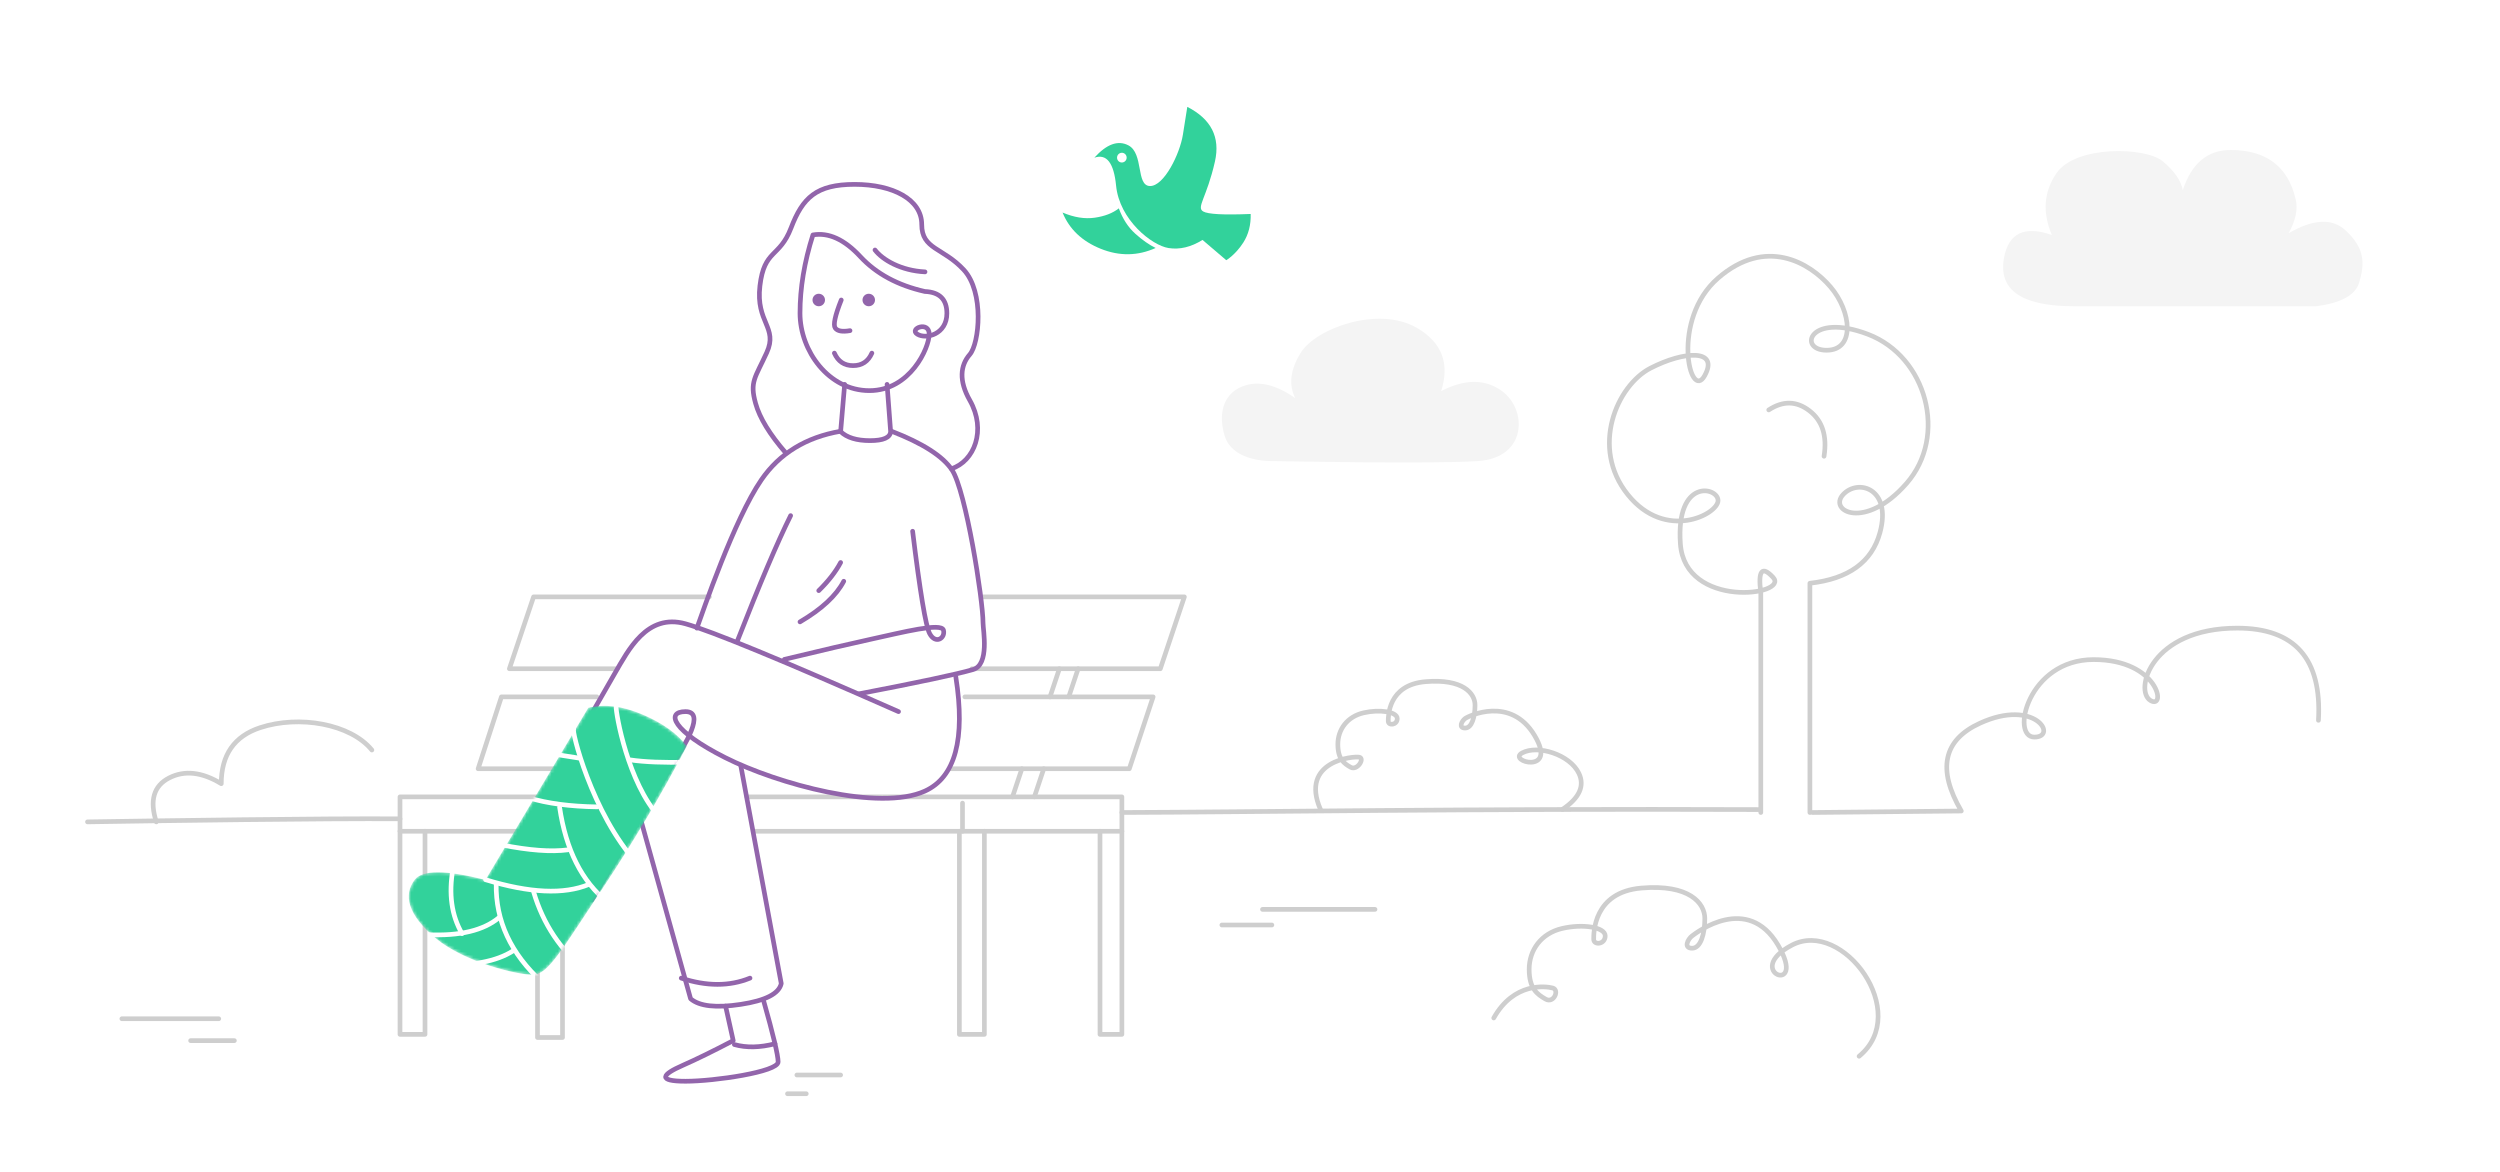 <svg width="800" height="375" viewBox="0 0 800 375" fill="none" xmlns="http://www.w3.org/2000/svg">
<path d="M800 0H0V375H800V0Z" fill="white"/>
<path d="M50.017 263C47.818 256.162 49.184 251.475 54.115 248.941C59.046 246.406 64.609 247.019 70.804 250.78C70.804 241.56 74.956 235.583 83.259 232.848C95.714 228.746 112.15 231.62 119 240.009" stroke="#CECECE" stroke-width="1.5" stroke-linecap="round" stroke-linejoin="round"/>
<path d="M39 326H70" stroke="#CECECE" stroke-width="1.5" stroke-linecap="round" stroke-linejoin="round"/>
<path d="M61 333H75" stroke="#CECECE" stroke-width="1.5" stroke-linecap="round" stroke-linejoin="round"/>
<path d="M255 344H269" stroke="#CECECE" stroke-width="1.5" stroke-linecap="round" stroke-linejoin="round"/>
<path d="M252 350H258" stroke="#CECECE" stroke-width="1.5" stroke-linecap="round" stroke-linejoin="round"/>
<path d="M270 186C267.61 190.589 262.943 194.922 256 199" stroke="#9265AB" stroke-width="1.5" stroke-linecap="round" stroke-linejoin="round"/>
<path d="M269 180C267.428 182.967 265.095 185.967 262 189" stroke="#9265AB" stroke-width="1.5" stroke-linecap="round" stroke-linejoin="round"/>
<path d="M404 291H440" stroke="#CECECE" stroke-width="1.5" stroke-linecap="round" stroke-linejoin="round"/>
<path d="M359 260C399.87 259.886 468.816 258.712 563 259.066" stroke="#CECECE" stroke-width="1.5" stroke-linecap="round" stroke-linejoin="round"/>
<path d="M422.542 259C415.783 243.422 433.332 241.865 435.045 242.321C436.758 242.778 434.286 246.7 432.204 245.518C430.122 244.335 428.113 242.941 428.113 238.172C428.113 233.402 431.143 229.308 436.333 228.106C441.523 226.905 447.116 227.779 447.116 229.934C447.116 232.089 444.24 232.282 444.24 230.766C444.24 229.251 444.155 219.142 456.152 218.137C468.15 217.131 472.007 221.877 472.007 225.63C472.007 229.382 471.012 232.975 468.83 232.975C466.649 232.975 467.726 230.766 468.83 229.934C469.935 229.102 483.411 222.587 491.05 235.325C498.689 248.062 482.145 243.609 487.095 240.934C492.046 238.259 502.388 241.427 505.253 247.482C507.163 251.518 505.409 255.357 499.992 259" stroke="#CECECE" stroke-width="1.5" stroke-linecap="round" stroke-linejoin="round"/>
<path d="M28 263C52.209 262.613 103.475 261.851 128 262.025" stroke="#CECECE" stroke-width="1.5" stroke-linecap="round" stroke-linejoin="round"/>
<path d="M262 98C260.895 98 260 97.105 260 96C260 94.895 260.895 94 262 94C263.105 94 264 94.895 264 96C264 97.105 263.105 98 262 98Z" fill="#9265AB"/>
<path d="M278 98C276.895 98 276 97.105 276 96C276 94.895 276.895 94 278 94C279.105 94 280 94.895 280 96C280 97.105 279.105 98 278 98Z" fill="#9265AB"/>
<path d="M269.2 96C267.218 100.989 266.575 103.978 267.272 104.966C267.968 105.954 269.545 106.234 272 105.806" stroke="#9265AB" stroke-width="1.5" stroke-linecap="round" stroke-linejoin="round"/>
<path d="M296 87C288.294 86.617 282.393 83.135 280 80" stroke="#9265AB" stroke-width="1.5" stroke-linecap="round" stroke-linejoin="round"/>
<path d="M241.47 266H359V255H239" stroke="#CECECE" stroke-width="1.5" stroke-linecap="round" stroke-linejoin="round"/>
<path d="M167.594 266H128V255H173" stroke="#CECECE" stroke-width="1.5" stroke-linecap="round" stroke-linejoin="round"/>
<path d="M307 266C307 266 307 287.667 307 331H315V266" stroke="#CECECE" stroke-width="1.5" stroke-linecap="round" stroke-linejoin="round"/>
<path d="M128 266C128 266 128 287.667 128 331H136V266" stroke="#CECECE" stroke-width="1.5" stroke-linecap="round" stroke-linejoin="round"/>
<path d="M352 266C352 266 352 287.667 352 331H359V266" stroke="#CECECE" stroke-width="1.5" stroke-linecap="round" stroke-linejoin="round"/>
<path d="M172 296.88C172 296.88 172 308.587 172 332H180V288" stroke="#CECECE" stroke-width="1.5" stroke-linecap="round" stroke-linejoin="round"/>
<path d="M308.763 223H369L361.38 246H304" stroke="#CECECE" stroke-width="1.5" stroke-linecap="round" stroke-linejoin="round"/>
<path d="M314.207 191H379L371.301 214H311" stroke="#CECECE" stroke-width="1.5" stroke-linecap="round" stroke-linejoin="round"/>
<path d="M191 223H160.454L153 246H178.177" stroke="#CECECE" stroke-width="1.5" stroke-linecap="round" stroke-linejoin="round"/>
<path d="M227 191H170.743L163 214H197.538" stroke="#CECECE" stroke-width="1.5" stroke-linecap="round" stroke-linejoin="round"/>
<path d="M345 214L342 223" stroke="#CECECE" stroke-width="1.5" stroke-linecap="round" stroke-linejoin="round"/>
<path d="M334 246L331 255" stroke="#CECECE" stroke-width="1.5" stroke-linecap="round" stroke-linejoin="round"/>
<path d="M339 214L336 223" stroke="#CECECE" stroke-width="1.5" stroke-linecap="round" stroke-linejoin="round"/>
<path d="M327 246L324 255" stroke="#CECECE" stroke-width="1.5" stroke-linecap="round" stroke-linejoin="round"/>
<path fill-rule="evenodd" clip-rule="evenodd" d="M260.136 75.177C257.379 83.855 256 92.204 256 100.224C256 112.254 265.154 125 278.207 125C291.26 125 297.342 111.311 297.342 106.938C297.342 102.564 290.737 105.2 293.546 106.938C296.354 108.676 303 106.989 303 100.275C303 95.799 300.653 93.466 295.958 93.276C287.27 91.31 280.382 87.586 275.294 82.104C270.206 76.621 265.153 74.312 260.136 75.177Z" stroke="#9265AB" stroke-width="1.5" stroke-linecap="round" stroke-linejoin="round"/>
<path d="M267 113C268.18 115.667 270.18 117 273 117C275.82 117 277.82 115.667 279 113" stroke="#9265AB" stroke-width="1.5" stroke-linecap="round" stroke-linejoin="round"/>
<path d="M251.485 144.974C246.307 139.016 243.074 133.714 241.786 129.07C239.855 122.104 241.647 120.961 245.353 112.837C249.059 104.712 241.786 103.255 243.176 91.461C244.566 79.667 249.434 82.596 253.139 72.928C256.845 63.261 261.202 59 273.473 59C285.744 59 294.955 63.825 294.955 71.831C294.955 79.837 301.716 79.15 308.377 86.309C315.038 93.468 313.389 109.934 310.332 113.433C307.274 116.932 306.795 121.873 310.332 128.091C315.777 137.665 311.754 147.643 304.448 150" stroke="#9265AB" stroke-width="1.5" stroke-linecap="round" stroke-linejoin="round"/>
<path d="M270.291 123L269 138.111C270.994 140.037 274.126 141 278.396 141C282.665 141 284.867 140.037 285 138.111L283.86 123" stroke="#9265AB" stroke-width="1.5" stroke-linecap="round" stroke-linejoin="round"/>
<path d="M269 138C257.909 139.918 249.458 145.096 243.645 153.536C234.927 166.196 224.91 195.734 223 201" stroke="#9265AB" stroke-width="1.5" stroke-linecap="round" stroke-linejoin="round"/>
<path d="M285.301 138C295.232 141.84 301.673 145.957 304.624 150.351C309.051 156.941 314.572 191.925 314.572 199.357C314.572 201.638 316.729 212.712 311.355 214.262C306.185 215.753 294.067 218.333 275 222" stroke="#9265AB" stroke-width="1.5" stroke-linecap="round" stroke-linejoin="round"/>
<path d="M292.04 170C294.419 189.472 296.237 200.387 297.493 202.747C299.377 206.287 302.547 204.238 301.919 201.675C301.291 199.113 288.703 202.379 278.97 204.49C272.481 205.898 263.158 208.068 251 211" stroke="#9265AB" stroke-width="1.5" stroke-linecap="round" stroke-linejoin="round"/>
<path d="M305.866 216.627C308.978 236.533 305.686 248.703 295.991 253.139C281.448 259.792 248.883 250.914 232.034 242.42C215.185 233.926 212.902 227.716 219.359 227.716C225.816 227.716 219.322 238.147 215.185 244.719C212.428 249.1 203.821 263.527 189.366 288C183.062 287.329 177.991 285.664 174.155 283.007C170.318 280.349 166.933 276.95 164 272.81C182.979 239.461 193.898 220.337 196.759 215.44C201.051 208.094 206.979 196.16 219.359 199.613C227.612 201.915 250.335 211.282 287.525 227.716" stroke="#9265AB" stroke-width="1.5" stroke-linecap="round" stroke-linejoin="round"/>
<path d="M236 205C243.085 186.874 248.752 173.54 253 165" stroke="#9265AB" stroke-width="1.5" stroke-linecap="round" stroke-linejoin="round"/>
<path d="M205 262.108L220.987 319.591C223.761 322 229.114 322.602 237.047 321.398C244.98 320.193 249.298 317.969 250 314.726L237.047 245" stroke="#9265AB" stroke-width="1.5" stroke-linecap="round" stroke-linejoin="round"/>
<path d="M218 313C226.122 315.667 233.456 315.667 240 313" stroke="#9265AB" stroke-width="1.5" stroke-linecap="round" stroke-linejoin="round"/>
<path d="M235 334.255C238.833 335.327 243.167 335.242 248 334" stroke="#9265AB" stroke-width="1.5" stroke-linecap="round" stroke-linejoin="round"/>
<path d="M308 257V266" stroke="#CECECE" stroke-width="1.5" stroke-linecap="round" stroke-linejoin="round"/>
<path d="M244.289 320C247.43 331.094 249 337.703 249 339.824C249 343.007 228.591 346 219.386 346C210.18 346 211.903 343.805 218.391 340.952C222.717 339.049 228.13 336.399 234.63 333L232.187 321.96" stroke="#9265AB" stroke-width="1.5" stroke-linecap="round" stroke-linejoin="round"/>
<mask id="mask0_11757_38695" style="mask-type:alpha" maskUnits="userSpaceOnUse" x="130" y="225" width="90" height="87">
<path d="M205.635 228.666C212.088 231.418 216.798 234.799 219.764 238.808C211.452 254.527 202.624 269.451 193.282 283.579C179.269 304.77 175.357 311.771 170.598 311.908C165.839 312.045 148.775 307.978 139.538 300.318C130.3 292.658 129.057 286.287 132.714 281.512C135.151 278.328 142.697 278.351 155.35 281.58L188.241 226.513C193.384 225.195 199.182 225.913 205.635 228.666Z" fill="white"/>
</mask>
<g mask="url(#mask0_11757_38695)">
<path d="M205.635 228.666C212.088 231.418 216.798 234.799 219.764 238.808C211.452 254.527 202.624 269.451 193.282 283.579C179.269 304.77 175.357 311.771 170.598 311.908C165.839 312.045 148.775 307.978 139.538 300.318C130.3 292.658 129.057 286.287 132.714 281.512C135.151 278.328 142.697 278.351 155.35 281.58L188.241 226.513C193.384 225.195 199.182 225.913 205.635 228.666Z" fill="#32D29B"/>
<path d="M197.228 225.812C196.598 225.619 199.948 247.118 209.168 259.244" stroke="white" stroke-width="1.5" stroke-linecap="round" stroke-linejoin="round"/>
<path d="M183.601 233.289C182.648 232.997 189.29 260.345 203.944 276.335" stroke="white" stroke-width="1.5" stroke-linecap="round" stroke-linejoin="round"/>
<path d="M220.186 243.9C212.439 244.087 206.279 243.844 201.706 243.172" stroke="white" stroke-width="1.5" stroke-linecap="round" stroke-linejoin="round"/>
<path d="M185.377 242.602C178.025 241.496 172.119 240.423 167.659 239.384" stroke="white" stroke-width="1.5" stroke-linecap="round" stroke-linejoin="round"/>
<path d="M191.139 258.203C182.418 258.07 175.119 257.105 169.24 255.308" stroke="white" stroke-width="1.5" stroke-linecap="round" stroke-linejoin="round"/>
<path d="M179.07 258.313C181.085 271.945 186.192 282.065 194.392 288.673" stroke="white" stroke-width="1.5" stroke-linecap="round" stroke-linejoin="round"/>
<path d="M170.773 285.458C173.816 295.727 179.437 304.165 187.637 310.773" stroke="white" stroke-width="1.5" stroke-linecap="round" stroke-linejoin="round"/>
<path d="M181.685 271.95C176.362 272.653 169.307 272.125 160.518 270.366" stroke="white" stroke-width="1.5" stroke-linecap="round" stroke-linejoin="round"/>
<path d="M188.423 283.016C180.481 286.315 169.463 285.81 155.37 281.501" stroke="white" stroke-width="1.5" stroke-linecap="round" stroke-linejoin="round"/>
<path d="M158.783 282.8C158.568 294.664 163.455 305.156 173.446 314.276" stroke="white" stroke-width="1.5" stroke-linecap="round" stroke-linejoin="round"/>
<path d="M159.734 293.594C154.776 297.747 147.15 299.581 136.858 299.096" stroke="white" stroke-width="1.5" stroke-linecap="round" stroke-linejoin="round"/>
<path d="M164.163 304.293C158.818 307.692 150.999 309.149 140.706 308.664" stroke="white" stroke-width="1.5" stroke-linecap="round" stroke-linejoin="round"/>
<path d="M144.951 278.021C143.524 286.053 144.492 292.965 147.855 298.757" stroke="white" stroke-width="1.5" stroke-linecap="round" stroke-linejoin="round"/>
</g>
<path fill-rule="evenodd" clip-rule="evenodd" d="M379.936 34.198L378.524 43.118C377.552 49.255 372.464 59.665 367.958 59.531C363.452 59.397 366.046 49.069 361.067 46.501C357.748 44.788 354.123 46.11 350.191 50.464C354.11 49.115 356.429 52.093 357.146 59.396C358.222 70.351 368.574 78.526 373.925 79.373C377.492 79.938 381.119 79.073 384.807 76.776C389.874 81.102 392.407 83.265 392.407 83.265C392.407 83.265 395.318 81.567 397.84 77.646C399.521 75.032 400.314 71.973 400.217 68.47C391.576 68.825 386.506 68.555 385.005 67.661C382.754 66.319 386.177 63.256 388.787 51.651C390.526 43.915 387.576 38.097 379.936 34.198ZM359.234 48.905C360.074 49.038 360.645 49.835 360.511 50.685C360.376 51.535 359.586 52.116 358.747 51.983C357.907 51.85 357.336 51.053 357.471 50.203C357.605 49.353 358.395 48.772 359.234 48.905Z" fill="#32D29B"/>
<path fill-rule="evenodd" clip-rule="evenodd" d="M358.022 66.675C359.251 70.027 361.001 72.724 363.271 74.767C365.541 76.81 367.719 78.338 369.806 79.352C364.072 81.932 358.216 82.019 352.238 79.612C346.26 77.205 342.188 73.34 340.02 68.015C343.692 69.572 347.122 70.122 350.308 69.665C353.494 69.208 356.066 68.212 358.022 66.675Z" fill="#32D29B"/>
<path fill-rule="evenodd" clip-rule="evenodd" d="M741.224 98C698.59 98 672.776 98 663.78 98C650.287 98 639.142 94.721 641.259 82.649C642.671 74.602 647.785 72.119 656.602 75.203C653.507 67.898 654.013 61.284 658.12 55.361C664.279 46.477 686.54 46.982 692.083 51.611C695.778 54.698 697.917 57.777 698.5 60.849C701.293 52.283 706.395 48 713.806 48C724.922 48 732.196 53.045 734.657 63.937C735.351 67.012 734.588 70.577 732.366 74.632C740.197 70.086 746.245 69.761 750.508 73.656C756.904 79.499 756.711 84.498 754.92 90.459C753.726 94.432 749.16 96.946 741.224 98Z" fill="#F4F4F4"/>
<path d="M391 296H407" stroke="#CECECE" stroke-width="1.5" stroke-linecap="round" stroke-linejoin="round"/>
<path d="M583.691 146C584.722 139.502 583.174 134.659 579.046 131.469C574.919 128.278 570.57 128.18 566 131.174" stroke="#CECECE" stroke-width="1.5" stroke-linecap="round" stroke-linejoin="round"/>
<path d="M478 325.754C484.461 314.236 494.691 315.578 496.885 316.17C499.079 316.762 497.236 321.238 494.57 319.704C491.903 318.17 489.331 316.361 489.331 310.173C489.331 303.985 493.211 298.672 499.857 297.113C506.504 295.554 513.665 296.689 513.665 299.485C513.665 302.28 509.982 302.532 509.982 300.565C509.982 298.598 509.873 285.482 525.237 284.177C540.601 282.873 545.54 289.03 545.54 293.9C545.54 298.769 544.266 303.43 541.472 303.43C538.679 303.43 540.058 300.565 541.472 299.485C542.887 298.404 559.189 285.908 568.971 302.435C578.752 318.962 557.137 310.971 573.424 302.435C589.71 293.9 611.869 324.034 594.912 338" stroke="#CECECE" stroke-width="1.5" stroke-linecap="round" stroke-linejoin="round"/>
<path d="M563.456 260V189.664C562.523 182.549 563.836 180.917 567.395 184.769C572.734 190.545 539.179 195.013 537.717 173.98C536.254 152.948 549.775 155.788 549.775 160.174C549.775 164.559 532.981 173.323 520.891 158.272C508.801 143.221 517.376 123.356 528.184 117.799C538.993 112.242 550.214 111.64 545.495 120.21C540.776 128.781 534.542 102.22 549.775 89.001C565.008 75.783 579.045 83.93 585.76 91.804C592.476 99.678 593.76 112.075 584.5 112.075C575.24 112.075 578.926 99.812 597.74 106.963C616.554 114.114 623.383 139.533 610.077 154.718C596.771 169.903 584.992 163.484 589.783 158.272C594.574 153.06 605.438 156.295 601.589 170.428C599.023 179.851 591.548 185.254 579.166 186.639V260" stroke="#CECECE" stroke-width="1.5" stroke-linecap="round" stroke-linejoin="round"/>
<path fill-rule="evenodd" clip-rule="evenodd" d="M406.839 147.542C409.225 147.542 457.134 148.573 472.943 147.542C488.751 146.511 488.751 131.071 480.651 125.159C475.252 121.217 468.756 121.217 461.165 125.159C464.012 116.262 461.378 109.49 453.261 104.841C441.086 97.868 421.108 104.949 416.182 112.962C412.898 118.304 412.325 123.11 414.464 127.379C408.608 123.303 403.365 121.927 398.735 123.251C391.79 125.236 389.556 131.832 391.895 139.468C394.234 147.105 404.453 147.542 406.839 147.542Z" fill="#F4F4F4"/>
<path d="M580 260L627.616 259.52C619.831 246.185 621.824 236.819 633.595 231.423C651.252 223.329 658.656 235.869 650.99 235.869C643.324 235.869 648.929 211.069 669.94 211.069C690.95 211.069 693.302 227.321 688.119 224.136C682.936 220.95 688.251 201 715.922 201C734.37 201 743.03 210.833 741.903 230.5" stroke="#CECECE" stroke-width="1.5" stroke-linecap="round" stroke-linejoin="round"/>
</svg>

